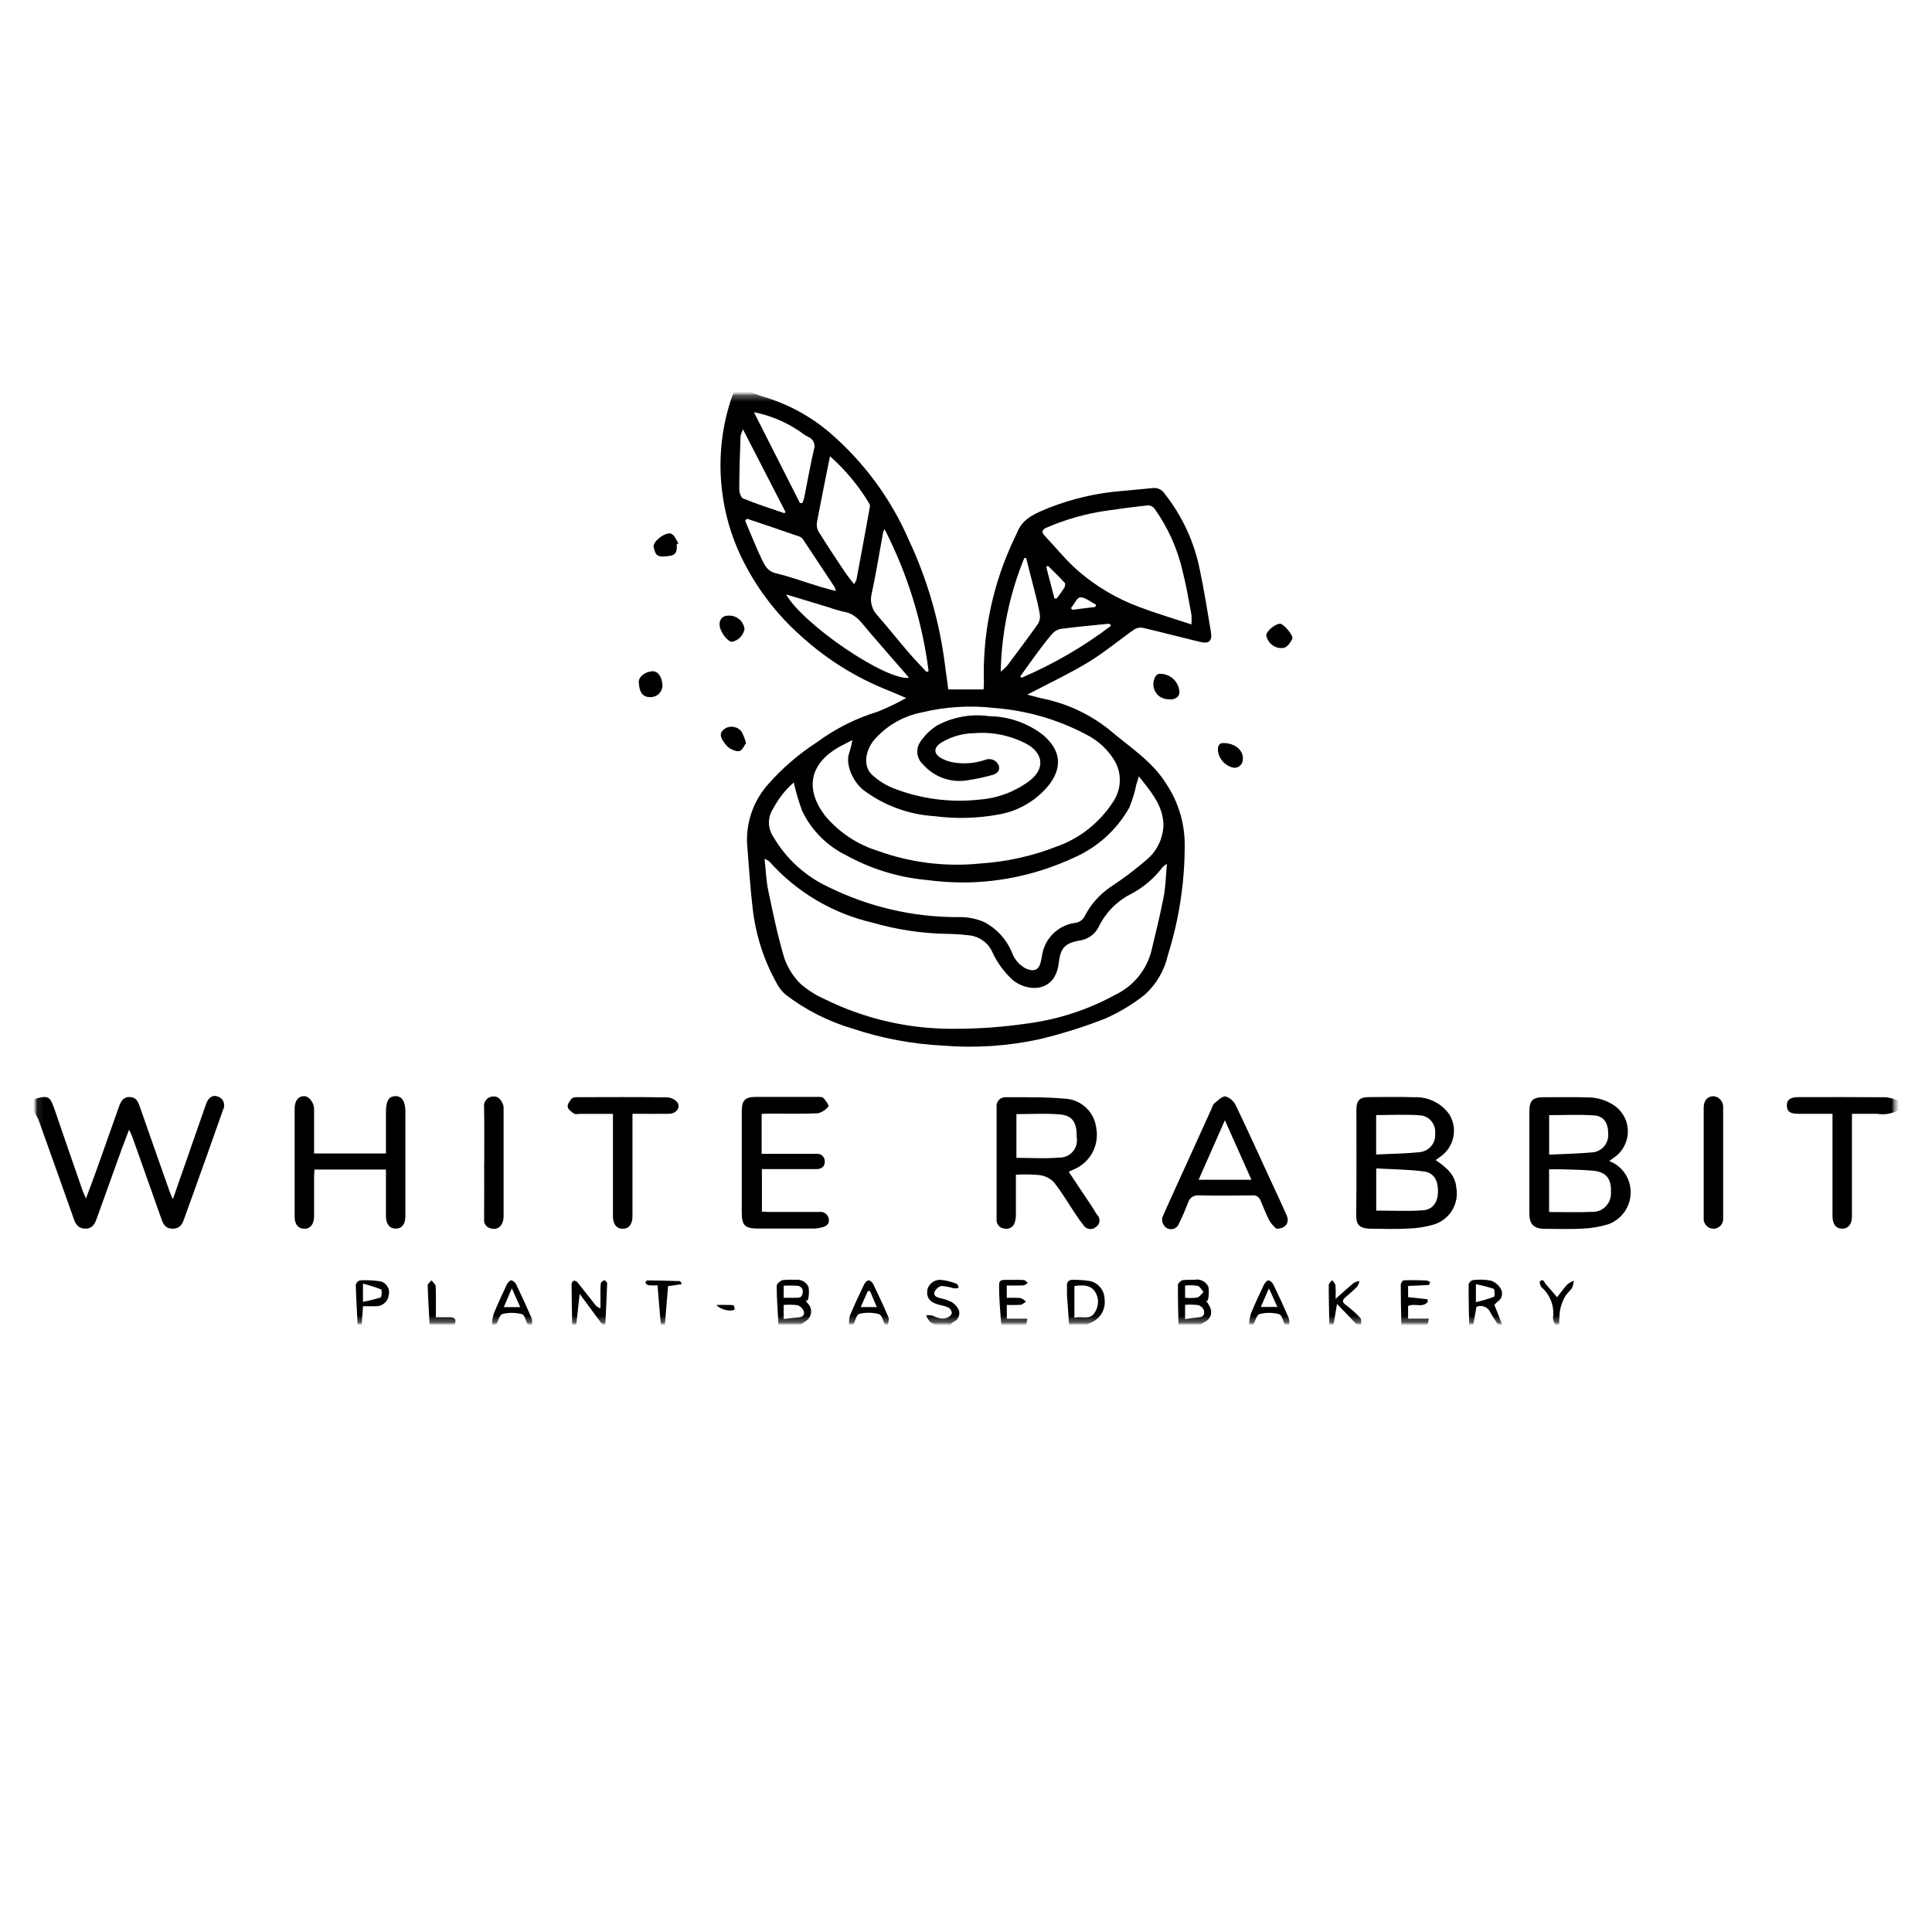 <svg xmlns="http://www.w3.org/2000/svg" xmlns:xlink="http://www.w3.org/1999/xlink" id="Ebene_1" viewBox="0 0 300 300"><defs><mask id="mask" x="5.24" y="60.85" width="289.52" height="144.89" maskUnits="userSpaceOnUse"><g id="mask0_30_708"><path d="M294.74,61H5.28v144.73h289.46V61Z" fill="#fff" stroke-width="0"></path></g></mask><mask id="mask-1" x="5.24" y="60.85" width="289.52" height="144.89" maskUnits="userSpaceOnUse"><g id="mask1_30_708"><path d="M294.74,61H5.28v144.73h289.46V61Z" fill="#fff" stroke-width="0"></path></g></mask><mask id="mask-2" x="5.24" y="60.85" width="289.52" height="144.89" maskUnits="userSpaceOnUse"><g id="mask2_30_708"><path d="M294.74,61H5.28v144.73h289.46V61Z" fill="#fff" stroke-width="0"></path></g></mask></defs><g mask="url(#mask)"><g mask="url(#mask-1)"><g mask="url(#mask-2)"><path d="M116.58,60.86c.63.24,1.24.54,1.88.72,3.84,1.12,7.4,3.04,10.44,5.65,5.28,4.56,9.47,10.26,12.24,16.66,2.7,5.77,4.54,11.91,5.44,18.22.23,1.65.45,3.29.67,4.95h5.48c.02-.34.06-.73.05-1.1-.21-7.07,1.14-14.1,3.94-20.6.41-.99.9-1.94,1.33-2.92.92-2.08,2.91-2.78,4.76-3.56,3.71-1.46,7.61-2.36,11.59-2.66,1.55-.15,3.12-.27,4.67-.44.36-.03.71.04,1.03.2s.59.41.77.71c2.72,3.45,4.59,7.5,5.44,11.81.68,3.19,1.18,6.42,1.72,9.63.23,1.4-.29,1.88-1.66,1.55-2.97-.71-5.92-1.49-8.89-2.19-.45-.09-.92-.01-1.31.22-2.39,1.67-4.63,3.56-7.11,5.08-2.76,1.69-5.71,3.07-8.58,4.58-.24.13-.49.25-.98.49.88.23,1.52.4,2.15.56,3.83.74,7.43,2.39,10.49,4.8,3.13,2.7,6.75,4.9,9.01,8.57,1.85,2.81,2.83,6.1,2.81,9.47,0,5.77-.87,11.5-2.6,17.01-.53,2.39-1.79,4.55-3.6,6.19-1.9,1.5-3.98,2.76-6.2,3.73-3.3,1.29-6.7,2.35-10.15,3.18-4.92,1.07-9.98,1.4-15,.99-4.76-.24-9.47-1.12-13.99-2.63-3.8-1.11-7.36-2.92-10.5-5.34-.5-.45-.92-.98-1.24-1.58-2.04-3.6-3.33-7.58-3.8-11.7-.4-3.39-.6-6.8-.88-10.2-.13-3.35,1.04-6.61,3.26-9.11,2.21-2.51,4.76-4.71,7.57-6.53,2.87-2.12,6.08-3.73,9.49-4.77,1.51-.61,2.98-1.31,4.39-2.11-1.07-.45-1.91-.84-2.78-1.18-4.98-1.97-9.56-4.82-13.52-8.42-3.93-3.48-7.12-7.71-9.38-12.45-1.54-3.25-2.53-6.73-2.93-10.31-.54-4.61-.09-9.28,1.32-13.71.16-.5.36-.98.54-1.47h2.58ZM181.2,134.13c-.24.15-.47.33-.67.52-1.27,1.68-2.89,3.07-4.74,4.08-2.29,1.11-4.14,2.98-5.23,5.28-.3.56-.73,1.04-1.25,1.39-.52.36-1.12.58-1.75.65-2.26.44-2.89,1.19-3.17,3.53-.08.84-.36,1.65-.81,2.35-1.66,2.31-4.86,1.54-6.37.2-1.32-1.21-2.38-2.67-3.12-4.29-.33-.74-.85-1.37-1.52-1.83-.66-.46-1.44-.73-2.25-.79-1.1-.13-2.2-.2-3.3-.21-3.91-.07-7.8-.66-11.56-1.75-6.18-1.43-11.77-4.74-15.99-9.48-.23-.17-.48-.32-.75-.44.2,1.81.25,3.41.58,4.97.73,3.5,1.46,7.02,2.48,10.44.52,1.51,1.38,2.88,2.51,4,1.1.96,2.33,1.76,3.67,2.35,6.33,3.14,13.32,4.74,20.39,4.65,3.73,0,7.46-.28,11.16-.82,4.77-.62,9.39-2.12,13.61-4.43,1.4-.66,2.64-1.62,3.63-2.82.98-1.2,1.69-2.6,2.06-4.11.66-2.75,1.34-5.51,1.88-8.29.31-1.59.33-3.23.51-5.16M132.4,114.9c-.81.42-1.46.73-2.07,1.07-4.6,2.6-5.39,6.49-2.24,10.66,2.13,2.57,4.95,4.46,8.13,5.46,5.13,1.87,10.62,2.55,16.06,1.99,4.05-.27,8.03-1.15,11.8-2.63,3.56-1.26,6.61-3.66,8.68-6.82.65-.91,1.03-1.97,1.11-3.08.08-1.11-.15-2.22-.67-3.21-1.05-1.84-2.62-3.33-4.51-4.27-4.38-2.33-9.19-3.73-14.13-4.12-3.83-.46-7.7-.23-11.45.68-2.92.57-5.56,2.12-7.48,4.39-1.4,1.84-1.55,4.12-.16,5.34.92.84,1.98,1.51,3.13,1.99,4.32,1.71,8.99,2.33,13.6,1.8,2.78-.22,5.43-1.23,7.66-2.9,2.71-2.1,1.86-4.5-.48-5.75-2.51-1.32-5.34-1.89-8.16-1.65-1.82.03-3.6.56-5.15,1.52-1.1.75-1.1,1.63,0,2.31.49.28,1.02.5,1.57.63,1.82.39,3.71.26,5.46-.36.39-.13.82-.1,1.19.07.37.18.66.49.81.88.23.81-.35,1.26-.97,1.43-1.22.35-2.46.61-3.72.8-1.28.25-2.6.16-3.84-.26-1.23-.42-2.34-1.15-3.2-2.13-.49-.43-.82-1.02-.91-1.66-.09-.65.06-1.3.42-1.85.68-1.03,1.57-1.9,2.6-2.56,2.48-1.34,5.33-1.86,8.13-1.46,3.05.04,6,1.07,8.4,2.95,2.58,2.24,3.02,4.75,1.05,7.5-2.01,2.61-4.94,4.34-8.19,4.85-3.2.57-6.47.65-9.69.23-4.04-.23-7.92-1.66-11.16-4.1-1.44-1.15-2.85-3.85-2.14-5.78.2-.56.3-1.15.5-1.98M176.85,120.5c-.2.65-.3.98-.4,1.32-.25,1.21-.61,2.39-1.07,3.54-1.96,3.52-5.04,6.28-8.74,7.87-5.31,2.46-11.08,3.76-16.93,3.8-1.99,0-3.98-.14-5.96-.4-4.33-.41-8.54-1.72-12.35-3.82-3.01-1.47-5.42-3.91-6.86-6.93-.52-1.43-.95-2.89-1.29-4.38-1.28,1.12-2.34,2.47-3.14,3.97-.46.66-.71,1.44-.71,2.24,0,.8.24,1.58.69,2.24,1.97,3.38,4.92,6.07,8.46,7.74,6.27,3.11,13.17,4.73,20.16,4.72,1.39-.05,2.78.2,4.06.74,1.95,1,3.49,2.66,4.34,4.68.37,1.09,1.14,2,2.15,2.55,1.36.58,2.08.25,2.38-1.14.06-.28.11-.55.16-.83.18-1.26.76-2.44,1.65-3.35.89-.91,2.05-1.52,3.31-1.73.38-.01.75-.14,1.06-.36.31-.22.56-.53.7-.88.94-1.77,2.31-3.28,3.97-4.39,1.93-1.27,3.77-2.66,5.51-4.16.82-.67,1.48-1.51,1.94-2.47.46-.96.71-2,.72-3.06-.08-2.95-1.94-5.08-3.85-7.5M185.01,96.96c.03-.5.03-.99,0-1.49-.41-2.16-.76-4.34-1.3-6.46-.78-3.59-2.28-6.99-4.41-9.99-.11-.16-.26-.29-.43-.38-.17-.1-.35-.15-.55-.17-2.08.21-4.15.49-6.22.79-3.31.45-6.55,1.35-9.61,2.68-.63.28-.84.65-.31,1.21,1.73,1.83,3.32,3.82,5.2,5.47,2.78,2.41,5.96,4.3,9.4,5.59,2.6.99,5.29,1.79,8.23,2.75ZM128.88,70.84c-.71,3.56-1.41,6.96-2.04,10.37-.06.49.05.99.31,1.41,1.28,2.05,2.62,4.07,3.96,6.08.44.66.95,1.28,1.5,2.01.15-.21.28-.44.38-.69.71-3.76,1.4-7.53,2.08-11.3.03-.2-.01-.41-.12-.58-1.64-2.73-3.69-5.19-6.08-7.3ZM143.89,104.37l.3-.18c-.98-7.69-3.3-15.14-6.84-22.03-.09.16-.16.32-.22.49-.58,3.17-1.09,6.36-1.77,9.51-.16.59-.16,1.22,0,1.82.15.6.46,1.14.89,1.58,1.65,1.9,3.23,3.88,4.87,5.79.89,1.04,1.85,2.01,2.78,3.02M116,80.55l-.3.29c.86,2.02,1.66,4.07,2.6,6.03.44.91.87,1.83,2.15,2.14,2.34.56,4.61,1.4,6.92,2.11.75.23,1.51.41,2.42.65-.05-.22-.12-.43-.21-.64-1.62-2.46-3.25-4.91-4.88-7.36-.14-.21-.34-.37-.58-.46-2.7-.94-5.41-1.85-8.12-2.76M122.06,92.31c2.78,4.78,15.57,13.42,19.08,12.93-.16-.19-.28-.36-.42-.51-1.94-2.23-3.89-4.44-5.81-6.69-1.1-1.28-2-2.76-3.89-3.05-.76-.17-1.51-.39-2.25-.66l-6.71-2.03M124.22,78.11h.35c.11-.22.2-.43.27-.65.51-2.54.96-5.09,1.53-7.61.08-.19.12-.4.11-.61s-.05-.41-.14-.6c-.09-.19-.21-.36-.36-.5-.15-.14-.33-.25-.53-.32-.6-.29-1.11-.77-1.69-1.11-2.04-1.32-4.31-2.24-6.69-2.7l7.14,14.1M155.41,104.29c.34-.27.66-.56.95-.87,1.64-2.19,3.28-4.37,4.85-6.6.25-.45.34-.97.24-1.48-.17-1.12-.46-2.22-.74-3.32-.45-1.79-.91-3.58-1.37-5.37h-.29c-2.29,5.6-3.53,11.58-3.66,17.63M121.81,79.7l.16-.21-6.6-12.82c-.17.35-.3.72-.38,1.1-.1,2.73-.19,5.46-.2,8.18,0,.5.26,1.32.61,1.46,2.1.85,4.26,1.54,6.4,2.28M172.5,97.19l-.1-.26c-.13-.04-.27-.06-.42-.06-2.47.25-4.94.47-7.4.8-.52.14-.99.46-1.32.89-.83.98-1.6,2-2.36,3.03-.84,1.14-1.65,2.3-2.48,3.45l.2.2c4.94-2.1,9.6-4.81,13.87-8.05ZM163.73,92.95l.37-.04c.39-.54.81-1.07,1.16-1.64.12-.2.2-.63.08-.76-.84-.92-1.74-1.78-2.62-2.66l-.26.19,1.28,4.91ZM170.09,94.24l.1-.35c-.81-.41-1.62-1.12-2.44-1.14-.48,0-.98,1.09-1.46,1.69l.23.25,3.58-.45" stroke-width="0"></path><path d="M5.24,170.69c2.32-.67,2.52-.54,3.33,1.86,1.41,4.14,2.85,8.27,4.28,12.4.1.28.24.55.5,1.14.69-1.86,1.29-3.41,1.84-4.97,1.11-3.11,2.2-6.24,3.31-9.35.29-.81.7-1.5,1.74-1.42.93.07,1.21.74,1.46,1.47,1.55,4.43,3.1,8.86,4.67,13.28.1.29.24.57.47,1.11.7-2.01,1.32-3.76,1.93-5.52,1.08-3.09,2.16-6.18,3.23-9.27.34-.98,1.02-1.43,1.72-1.18.21.05.41.15.57.29.17.14.3.31.39.51.09.2.13.41.13.63,0,.22-.06.43-.16.62-1.59,4.53-3.21,9.05-4.83,13.57-.42,1.17-.86,2.34-1.27,3.51-.29.84-.71,1.42-1.74,1.42-1.04,0-1.43-.6-1.72-1.44-1.52-4.29-3.04-8.58-4.56-12.87-.09-.25-.23-.49-.49-1.06-.46,1.2-.81,2.12-1.16,3.06-1.3,3.61-2.6,7.22-3.9,10.84-.31.86-.75,1.52-1.83,1.46-1-.05-1.4-.68-1.69-1.51-1.83-5.16-3.66-10.32-5.51-15.47-.2-.42-.44-.82-.72-1.2v-1.94" stroke-width="0"></path><path d="M294.76,172.41c-1,.54-2.14.73-3.26.54-1.25,0-2.5,0-3.93,0v15.93c0,1.21-.57,1.91-1.52,1.91s-1.5-.71-1.5-1.93v-15.91h-5.35c-1.21,0-1.71-.36-1.74-1.24-.03-.91.53-1.35,1.77-1.35,4.55,0,9.1-.02,13.65.02.65.09,1.29.27,1.89.52v1.51Z" stroke-width="0"></path><path d="M120.88,205.73c-.11-2.02-.26-4.03-.28-6.05,0-.31.55-.81.92-.9.67-.07,1.35-.09,2.03-.05.41-.06.83.02,1.2.23.36.21.65.53.81.91.1.69.06,1.39-.12,2.06h-.33c.07.13.14.24.21.35.23.2.4.44.51.72.11.28.14.58.1.88-.04.3-.16.58-.33.82-.18.24-.41.43-.69.56-.21.15-.4.32-.6.47h-3.44ZM121.7,204.81c.84-.09,1.6-.19,2.35-.25.67-.05.94-.48.74-1-.09-.21-.21-.39-.38-.55-.16-.15-.36-.27-.57-.34-.71-.09-1.43-.1-2.15-.04v2.19ZM121.7,201.52c.74,0,1.34-.01,1.94,0,.57.01.94-.11,1-.8.03-.13.03-.26,0-.39-.03-.13-.09-.25-.17-.35-.08-.1-.19-.19-.31-.24-.12-.06-.25-.08-.39-.08-.69-.07-1.38-.02-2.08-.02v1.88Z" stroke-width="0"></path><path d="M182.99,205.73c-.04-2.07-.1-4.14-.08-6.21,0-.26.46-.68.77-.75.6-.05,1.21-.07,1.82-.05.43-.08.87-.02,1.26.18.39.2.7.52.88.92.11.71.08,1.44-.09,2.14h-.28c.3.38.54.81.72,1.27.13.4.11.83-.07,1.21-.18.38-.49.68-.88.83-.22.13-.42.28-.61.45h-3.44ZM184.02,204.82c.81-.1,1.49-.21,2.18-.27.77-.06.89-.61.72-1.13-.08-.19-.2-.35-.36-.49-.15-.13-.33-.23-.53-.28-.67-.07-1.34-.09-2.01-.04v2.2ZM184.03,201.52c.62.06,1.25.05,1.87-.04.38-.1.67-.56.99-.86-.31-.33-.56-.86-.94-.96-.64-.1-1.28-.11-1.93-.04v1.9Z" stroke-width="0"></path><path d="M88.85,205.73c-.04-2.1-.08-4.2-.1-6.3,0-.12.04-.23.1-.33.06-.1.14-.18.24-.24.12,0,.23.03.34.08.11.05.2.12.27.22.92,1.13,1.8,2.28,2.7,3.42.21.28.51.48.84.57v-1.93c-.02-.64,0-1.29.04-1.93.02-.19.34-.42.56-.49.11-.03.45.31.44.47-.07,2.15-.19,4.3-.29,6.45h-.43l-3.55-4.81-.53,4.81h-.65Z" stroke-width="0"></path><path d="M166.01,205.73c-.11-1.54-.23-3.08-.33-4.62-.03-.43.03-.86,0-1.28-.08-.86.33-1.17,1.14-1.1.81,0,1.62.07,2.43.19.64.14,1.22.5,1.63,1.02.41.51.64,1.15.64,1.81.1.76-.06,1.54-.45,2.2-.4.66-1,1.17-1.72,1.44-.19.1-.37.21-.54.34h-2.8ZM166.83,204.62c1.18-.33,2.46.47,3.21-.89.31-.49.46-1.05.46-1.62,0-.57-.19-1.13-.51-1.61-.73-1.02-1.94-.98-3.16-.8v4.93Z" stroke-width="0"></path><path d="M228.13,205.73c-.04-2.1-.09-4.19-.08-6.29.04-.16.12-.3.23-.41.11-.12.25-.2.4-.25.95-.13,1.92-.1,2.86.08.67.25,1.23.74,1.56,1.37.15.33.18.7.08,1.05-.1.35-.33.65-.64.84-.18.15-.34.32-.49.51l1.23,3.1h-.65c-.4-.65-.85-1.27-1.21-1.94-.08-.2-.21-.38-.36-.53-.15-.15-.34-.27-.54-.35-.2-.08-.42-.12-.63-.11-.22,0-.43.05-.63.14l-.5,2.8h-.64ZM229.18,202.2c.95-.22,1.89-.5,2.81-.84.15-.06.12-1.16-.05-1.23-.9-.3-1.83-.54-2.76-.72v2.79Z" stroke-width="0"></path><path d="M145.16,205.73c-.32-.17-.61-.37-.88-.61-.19-.27-.35-.56-.47-.87.3-.04.61-.04.91.02.84.33,1.66.74,2.55.25.24-.13.54-.44.53-.65-.02-.16-.07-.32-.15-.46-.08-.14-.2-.26-.33-.35-.45-.2-.93-.35-1.41-.43-1.5-.37-2.09-1.09-1.91-2.35.12-.51.44-.95.88-1.23.44-.28.97-.38,1.49-.28.76.1,1.5.3,2.21.59.15.05.2.4.29.61-.24.07-.48.1-.73.09-.63-.2-1.28-.33-1.94-.38-.23.06-.45.17-.64.33-.18.16-.33.35-.43.57-.25.6.29.84.81.99.63.11,1.24.32,1.81.6.52.31.93.78,1.16,1.34.1.35.06.72-.1,1.05-.16.32-.44.58-.78.71-.19.09-.31.33-.47.49l-2.37-.02Z" stroke-width="0"></path><path d="M155.48,205.73c-.11-1.61-.28-3.23-.32-4.84-.05-2.35-.24-2.15,2.1-2.15.57-.02,1.14-.02,1.71.02.22.02.42.28.63.43-.22.14-.43.39-.65.4-.85.05-1.7.02-2.62.02v1.92c.7-.03,1.41-.03,2.11.03.31.04.59.36.88.56-.28.16-.55.45-.85.49-.71.04-1.42.05-2.13.02v2.14h3.19l-.19.98h-3.87Z" stroke-width="0"></path><path d="M217.6,205.73c-.04-2.07-.09-4.14-.09-6.21,0-.25.29-.71.46-.71,1.17-.05,2.35-.02,3.53.02.21.05.41.13.59.25l-.2.45-3.24.15v1.74l3.03.33c0,.14,0,.27.01.41-.78,1-2.05.13-3.04.64v1.96h3.22c-.08.43-.13.71-.19.99h-4.08Z" stroke-width="0"></path><path d="M131.84,205.73c-.03-.49.02-.97.14-1.45.68-1.63,1.43-3.24,2.2-4.84.13-.28.48-.65.71-.63.26.01.6.36.74.65.81,1.69,1.61,3.4,2.34,5.12.13.31-.06.76-.1,1.15h-.43c-.31-.58-.51-1.55-.95-1.67-1-.27-2.05-.29-3.06-.05-.43.11-.63,1.12-.94,1.72h-.65ZM135.09,200.49l-.33-.02-1.11,2.49h2.5l-1.05-2.47Z" stroke-width="0"></path><path d="M193.95,205.73c.02-.57.11-1.13.26-1.67.61-1.51,1.3-2.99,2-4.46.15-.33.47-.76.73-.78.26-.02.66.37.81.68.83,1.72,1.63,3.46,2.39,5.22.07.33.09.67.04,1.01h-.65c-.29-.58-.49-1.55-.9-1.66-.99-.27-2.03-.28-3.03-.03-.46.12-.68,1.1-1.01,1.69h-.64ZM195.78,202.94h2.57l-1.31-2.88-1.26,2.88" stroke-width="0"></path><path d="M76.38,205.73c.03-.58.12-1.15.27-1.7.63-1.54,1.33-3.05,2.04-4.55.13-.28.45-.66.69-.67.24,0,.62.33.76.6.84,1.75,1.65,3.52,2.43,5.31.07.33.09.67.04,1.01h-.65c-.29-.58-.49-1.55-.9-1.66-.99-.27-2.03-.28-3.03-.03-.46.12-.68,1.1-1.01,1.69h-.64ZM80.78,202.97l-1.3-2.92-1.25,2.92h2.55Z" stroke-width="0"></path><path d="M206.42,205.73c-.04-2.07-.1-4.14-.09-6.21,0-.25.36-.5.55-.75.16.27.45.53.49.81.05.7.06,1.4.02,2.1,1.09-.96,1.94-1.74,2.83-2.47.27-.15.57-.25.87-.31-.06.31-.17.6-.33.87-.57.59-1.21,1.1-1.82,1.65-.49.44-.62.76.06,1.23.81.59,1.55,1.26,2.22,2,.2.21.11.7.15,1.06h-.65l-3.11-3.24-.54,3.24h-.64Z" stroke-width="0"></path><path d="M55.53,205.73c-.1-2.08-.23-4.15-.28-6.23.04-.16.12-.31.23-.43.11-.12.26-.21.42-.26,1.06-.06,2.12,0,3.17.16.23.05.44.15.63.29.19.14.35.31.47.51.12.2.2.42.23.65.03.23.02.47-.04.69-.05.45-.26.86-.58,1.17-.32.31-.74.51-1.19.54-.71.05-1.42,0-2.22,0l-.21,2.9h-.64ZM56.36,199.32v2.83c.93-.17,1.85-.4,2.75-.69.17-.07.22-1.17.07-1.24-.92-.36-1.86-.66-2.82-.9Z" stroke-width="0"></path><path d="M102.61,205.72l-.51-6.13c-.48.02-.96.01-1.43-.02-.09-.03-.18-.08-.26-.14-.07-.07-.14-.14-.18-.23-.04-.07.16-.38.26-.38,1.7.01,3.39.06,5.09.11.06,0,.11.16.31.47l-2.15.32-.5,6.02h-.65Z" stroke-width="0"></path><path d="M66.71,205.73c-.11-2.05-.24-4.09-.3-6.14,0-.26.38-.52.59-.78.23.31.64.61.65.93.07,1.53.03,3.07.03,4.8.72,0,1.38.02,2.04,0,.9-.03,1.24.33.86,1.19h-3.87Z" stroke-width="0"></path><path d="M241.46,205.73c-.11-.4-.37-.83-.3-1.19.1-.86,0-1.74-.32-2.55-.31-.81-.82-1.53-1.47-2.11-.2-.22-.36-.79-.25-.9.54-.53.66.14.91.42.56.64,1.11,1.28,1.76,2.03.58-.73,1.04-1.39,1.58-1.98.3-.24.64-.44,1-.58-.03.38-.11.75-.26,1.1-.32.51-.84.89-1.12,1.41-.35.63-.59,1.31-.74,2.02-.1.77-.15,1.55-.14,2.33h-.65Z" stroke-width="0"></path><path d="M249.84,180.27c.74.27,1.41.71,1.96,1.29.54.58.95,1.27,1.18,2.03.4,1.29.28,2.69-.32,3.9-.6,1.21-1.64,2.14-2.91,2.61-1.29.39-2.62.62-3.96.68-1.96.11-3.93.04-5.9.03-1.72-.01-2.41-.7-2.41-2.37v-15.88c0-1.65.52-2.18,2.17-2.18,2.25,0,4.51-.05,6.76.02,1.61-.03,3.19.47,4.49,1.43.61.48,1.1,1.1,1.43,1.81.33.71.48,1.49.44,2.26-.03.78-.26,1.54-.64,2.22-.39.68-.93,1.25-1.58,1.68l-.69.5M240.55,188.2c2.28,0,4.42.08,6.55-.02.38.03.77-.02,1.13-.15.36-.13.7-.32.98-.58.28-.26.52-.57.68-.92.16-.35.25-.73.26-1.11.11-2.1-.45-3.43-2.84-3.64-1.59-.14-3.19-.16-4.79-.21-.65-.02-1.32,0-1.98,0v6.64ZM240.55,179.29c2.4-.12,4.72-.15,6.99-.38.65-.13,1.24-.49,1.64-1.02.4-.53.59-1.19.54-1.86,0-1.6-.65-2.71-2.12-2.82-2.32-.18-4.66-.05-7.05-.05v6.13Z" stroke-width="0"></path><path d="M222.92,180.13c1.79,1.23,3.07,2.33,3.23,4.38.2,1.2-.05,2.43-.69,3.47-.64,1.03-1.64,1.8-2.8,2.16-1.29.38-2.63.59-3.98.63-1.96.1-3.94.06-5.9.02-1.88-.04-2.21-.81-2.19-2.17.07-5.44.03-10.88.03-16.32,0-1.42.51-1.94,1.92-1.94,2.33,0,4.66-.08,6.98.02,1.07-.06,2.14.15,3.11.62.97.46,1.8,1.17,2.42,2.04.63,1.03.86,2.25.64,3.43s-.86,2.24-1.81,2.98c-.29.21-.58.41-.95.68ZM213.7,187.98c2.48,0,4.9.13,7.3-.05,1.52-.12,2.26-1.28,2.29-2.86.03-1.78-.63-2.97-2.21-3.17-2.42-.31-4.88-.33-7.38-.47v6.55ZM213.68,179.27c2.33-.12,4.54-.13,6.73-.36.35-.03.69-.13,1.01-.29.31-.16.59-.39.82-.66.23-.27.4-.58.5-.92.11-.34.14-.69.11-1.04.06-.65-.12-1.29-.51-1.81-.39-.52-.96-.87-1.6-.98-2.32-.21-4.66-.06-7.05-.06v6.12Z" stroke-width="0"></path><path d="M165.95,181.95c1.27,1.9,2.47,3.69,3.66,5.49.26.39.46.81.74,1.18.13.12.23.27.3.44.07.17.09.35.08.53-.01.18-.07.35-.15.51-.09.16-.21.29-.36.39-.14.13-.3.23-.48.29-.18.06-.37.08-.56.06-.19-.02-.37-.09-.53-.19-.16-.1-.3-.24-.4-.4-.4-.5-.78-1.01-1.13-1.55-1.15-1.71-2.19-3.51-3.47-5.12-.6-.62-1.4-1.01-2.26-1.12-1.21-.11-2.43-.13-3.64-.05,0,2.16,0,4.19,0,6.22,0,.42-.06.85-.2,1.25-.1.33-.33.61-.63.77-.3.17-.66.21-.99.12-.34-.04-.66-.2-.88-.47-.22-.27-.33-.61-.3-.95,0-5.84,0-11.68,0-17.52-.02-.18,0-.36.07-.54.06-.17.15-.33.27-.47s.27-.24.44-.32c.17-.08.35-.12.53-.12,3.07,0,6.16-.06,9.21.22,1.25.04,2.44.53,3.36,1.39.91.85,1.48,2.01,1.61,3.26.22,1.31-.01,2.67-.67,3.83-.66,1.16-1.69,2.06-2.93,2.55-.28.12-.56.26-.65.31M157.82,179.79c2.24,0,4.43.15,6.58-.04.4.02.8-.05,1.17-.2.37-.15.7-.38.97-.68.27-.3.47-.65.58-1.03.11-.38.14-.79.08-1.18.02-2.34-.61-3.42-2.58-3.61-2.22-.2-4.48-.05-6.79-.05v6.79Z" stroke-width="0"></path><path d="M59.93,181.61h-11.1c-.02.42-.06.8-.06,1.18v6.12c0,1.2-.62,1.92-1.57,1.89-.91-.03-1.45-.71-1.45-1.87v-16.75c0-1.25.56-1.98,1.48-1.97.75,0,1.54,1.01,1.54,2v6.9h11.16v-6.47c0-1.67.44-2.4,1.45-2.43,1.02-.03,1.57.81,1.57,2.44v16.21c0,1.22-.56,1.92-1.5,1.92s-1.52-.7-1.52-1.91v-7.28" stroke-width="0"></path><path d="M118.27,173.01v6.16h8.51c.16-.02.33,0,.48.04.16.05.3.13.42.24.12.11.22.24.29.39.07.15.1.31.1.47.03.82-.49,1.23-1.29,1.23-2.79,0-5.58,0-8.47,0v6.6c.41.02.8.05,1.18.05h7.73c.34-.05.69.04.97.25.28.21.46.52.51.86.13.79-.43,1.15-1.12,1.3-.38.1-.76.16-1.15.17-2.9.01-5.8.01-8.7,0-2.07,0-2.55-.49-2.55-2.5v-15.68c0-1.74.5-2.26,2.2-2.26h9.45c.35,0,.81-.04,1.02.16.37.37.9,1.19.8,1.3-.41.54-.99.92-1.65,1.08-2.5.12-5.01.05-7.51.05-.38,0-.77.03-1.21.05" stroke-width="0"></path><path d="M198.2,190.8c-.4-.35-.76-.75-1.05-1.2-.55-1.03-.96-2.14-1.43-3.22-.09-.25-.27-.46-.49-.6-.23-.14-.5-.2-.76-.16-2.76.03-5.52.06-8.27-.01-.39-.04-.78.05-1.1.27s-.55.55-.64.93c-.43,1.06-.84,2.11-1.37,3.13-.08.25-.22.46-.42.63s-.44.26-.7.29c-.26.03-.51-.02-.74-.14-.23-.12-.42-.3-.54-.53-.12-.18-.2-.38-.23-.59-.03-.21-.02-.43.05-.63,1.51-3.41,3.09-6.81,4.63-10.22,1-2.2,2-4.41,3-6.62.12-.26.18-.6.38-.76.56-.45,1.23-1.18,1.77-1.12.36.11.68.29.96.54.28.25.51.55.66.89,1.81,3.75,3.52,7.55,5.27,11.34.87,1.88,1.75,3.74,2.59,5.63.51,1.14-.06,2.13-1.57,2.15ZM186.12,183.19h8.2l-4.12-9.24-4.08,9.24Z" stroke-width="0"></path><path d="M98.21,172.96v15.91c0,1.22-.55,1.92-1.5,1.93s-1.53-.69-1.53-1.9v-15.94h-4.98c-.36,0-.79.12-1.06-.04-.41-.25-.93-.65-.99-1.06s.33-.92.64-1.28c.16-.19.59-.21.9-.21,4.65-.01,9.31-.04,13.96.03.3.02.6.1.87.24.27.14.5.34.69.58.49.83-.25,1.72-1.35,1.73-1.82.02-3.64,0-5.66,0" stroke-width="0"></path><path d="M264.55,180.45v-8.47c0-1.05.56-1.72,1.44-1.76.22,0,.44.06.64.15.2.09.38.23.53.4.15.17.26.36.33.57.07.21.1.43.08.66,0,5.72,0,11.44,0,17.16.02.21,0,.42-.08.62-.07.2-.18.38-.32.53-.14.15-.32.28-.51.36-.19.08-.4.13-.61.12-.21,0-.42-.05-.61-.13s-.36-.21-.5-.37c-.14-.16-.25-.34-.32-.54-.07-.2-.09-.41-.07-.62-.01-2.9,0-5.79,0-8.69" stroke-width="0"></path><path d="M75.19,180.52c0-2.86.03-5.72-.02-8.58-.03-.2-.02-.41.03-.61s.15-.38.28-.54c.13-.16.29-.29.48-.38.18-.09.39-.14.59-.15.86-.09,1.32.59,1.59,1.33.06.24.08.49.06.74v16.51c0,1.44-.88,2.26-2.02,1.9-.32-.07-.6-.25-.78-.52-.19-.26-.27-.59-.23-.91.03-2.93.01-5.85.01-8.79" stroke-width="0"></path><path d="M183.11,107.17c.21,1.07-.77,1.58-1.71,1.41-.38,0-.75-.1-1.09-.28s-.62-.44-.83-.76c-.21-.32-.34-.68-.38-1.06-.04-.38.02-.76.16-1.11.05-.16.13-.31.24-.44.11-.13.25-.23.41-.29.75-.06,1.5.16,2.1.63.59.47.99,1.15,1.1,1.89" stroke-width="0"></path><path d="M101.03,108.26c-1.21,0-1.76-.68-1.84-2.35-.04-.81.99-1.63,2.13-1.68.85-.03,1.5.89,1.55,2.21,0,.48-.2.94-.55,1.28-.34.34-.81.53-1.29.53Z" stroke-width="0"></path><path d="M115.62,97.65c-.09.49-.32.94-.66,1.3-.35.36-.79.6-1.28.71-.74,0-1.95-1.65-1.94-2.68-.02-.18,0-.36.06-.53.06-.17.15-.33.27-.46.12-.13.27-.24.44-.3.17-.07.35-.1.53-.09.61-.05,1.22.13,1.7.52.48.38.79.94.87,1.55" stroke-width="0"></path><path d="M192.99,117.85c0,.19-.02.37-.09.55-.07.17-.17.33-.31.46-.13.13-.3.23-.47.29-.18.06-.36.08-.55.07-.63-.13-1.21-.46-1.65-.93-.44-.47-.72-1.07-.81-1.71,0-.62.08-1.21.87-1.2,1.79.02,3.06,1.08,3.02,2.47Z" stroke-width="0"></path><path d="M115.86,115.36c-.31.42-.54,1.07-.98,1.24-.39.16-1.02-.12-1.48-.34-.33-.21-.62-.49-.84-.81-.8-.98-.84-1.67-.13-2.22.2-.15.44-.27.68-.33.25-.06.5-.08.76-.04.25.04.5.12.72.25.22.13.41.3.57.51.29.56.52,1.15.69,1.76" stroke-width="0"></path><path d="M196.63,98.65c0-.65,1.39-1.8,2.16-1.8.49,0,2.1,1.82,1.88,2.33-.25.58-.82,1.35-1.34,1.42-.62.1-1.25-.05-1.75-.42-.51-.37-.85-.92-.95-1.53" stroke-width="0"></path><path d="M105.07,84.52c.09.81,0,1.61-.93,1.77-1.91.33-2.36.07-2.6-1.22-.03-.07-.05-.13-.06-.2-.02-.93,2.06-2.43,2.84-1.95.46.28.69.94,1.02,1.44l-.26.16" stroke-width="0"></path><path d="M111.25,202.63c1.03,0,1.83-.02,2.61.03.09,0,.28.56.2.65-.38.43-2.2.11-2.81-.68" stroke-width="0"></path></g></g></g></svg>